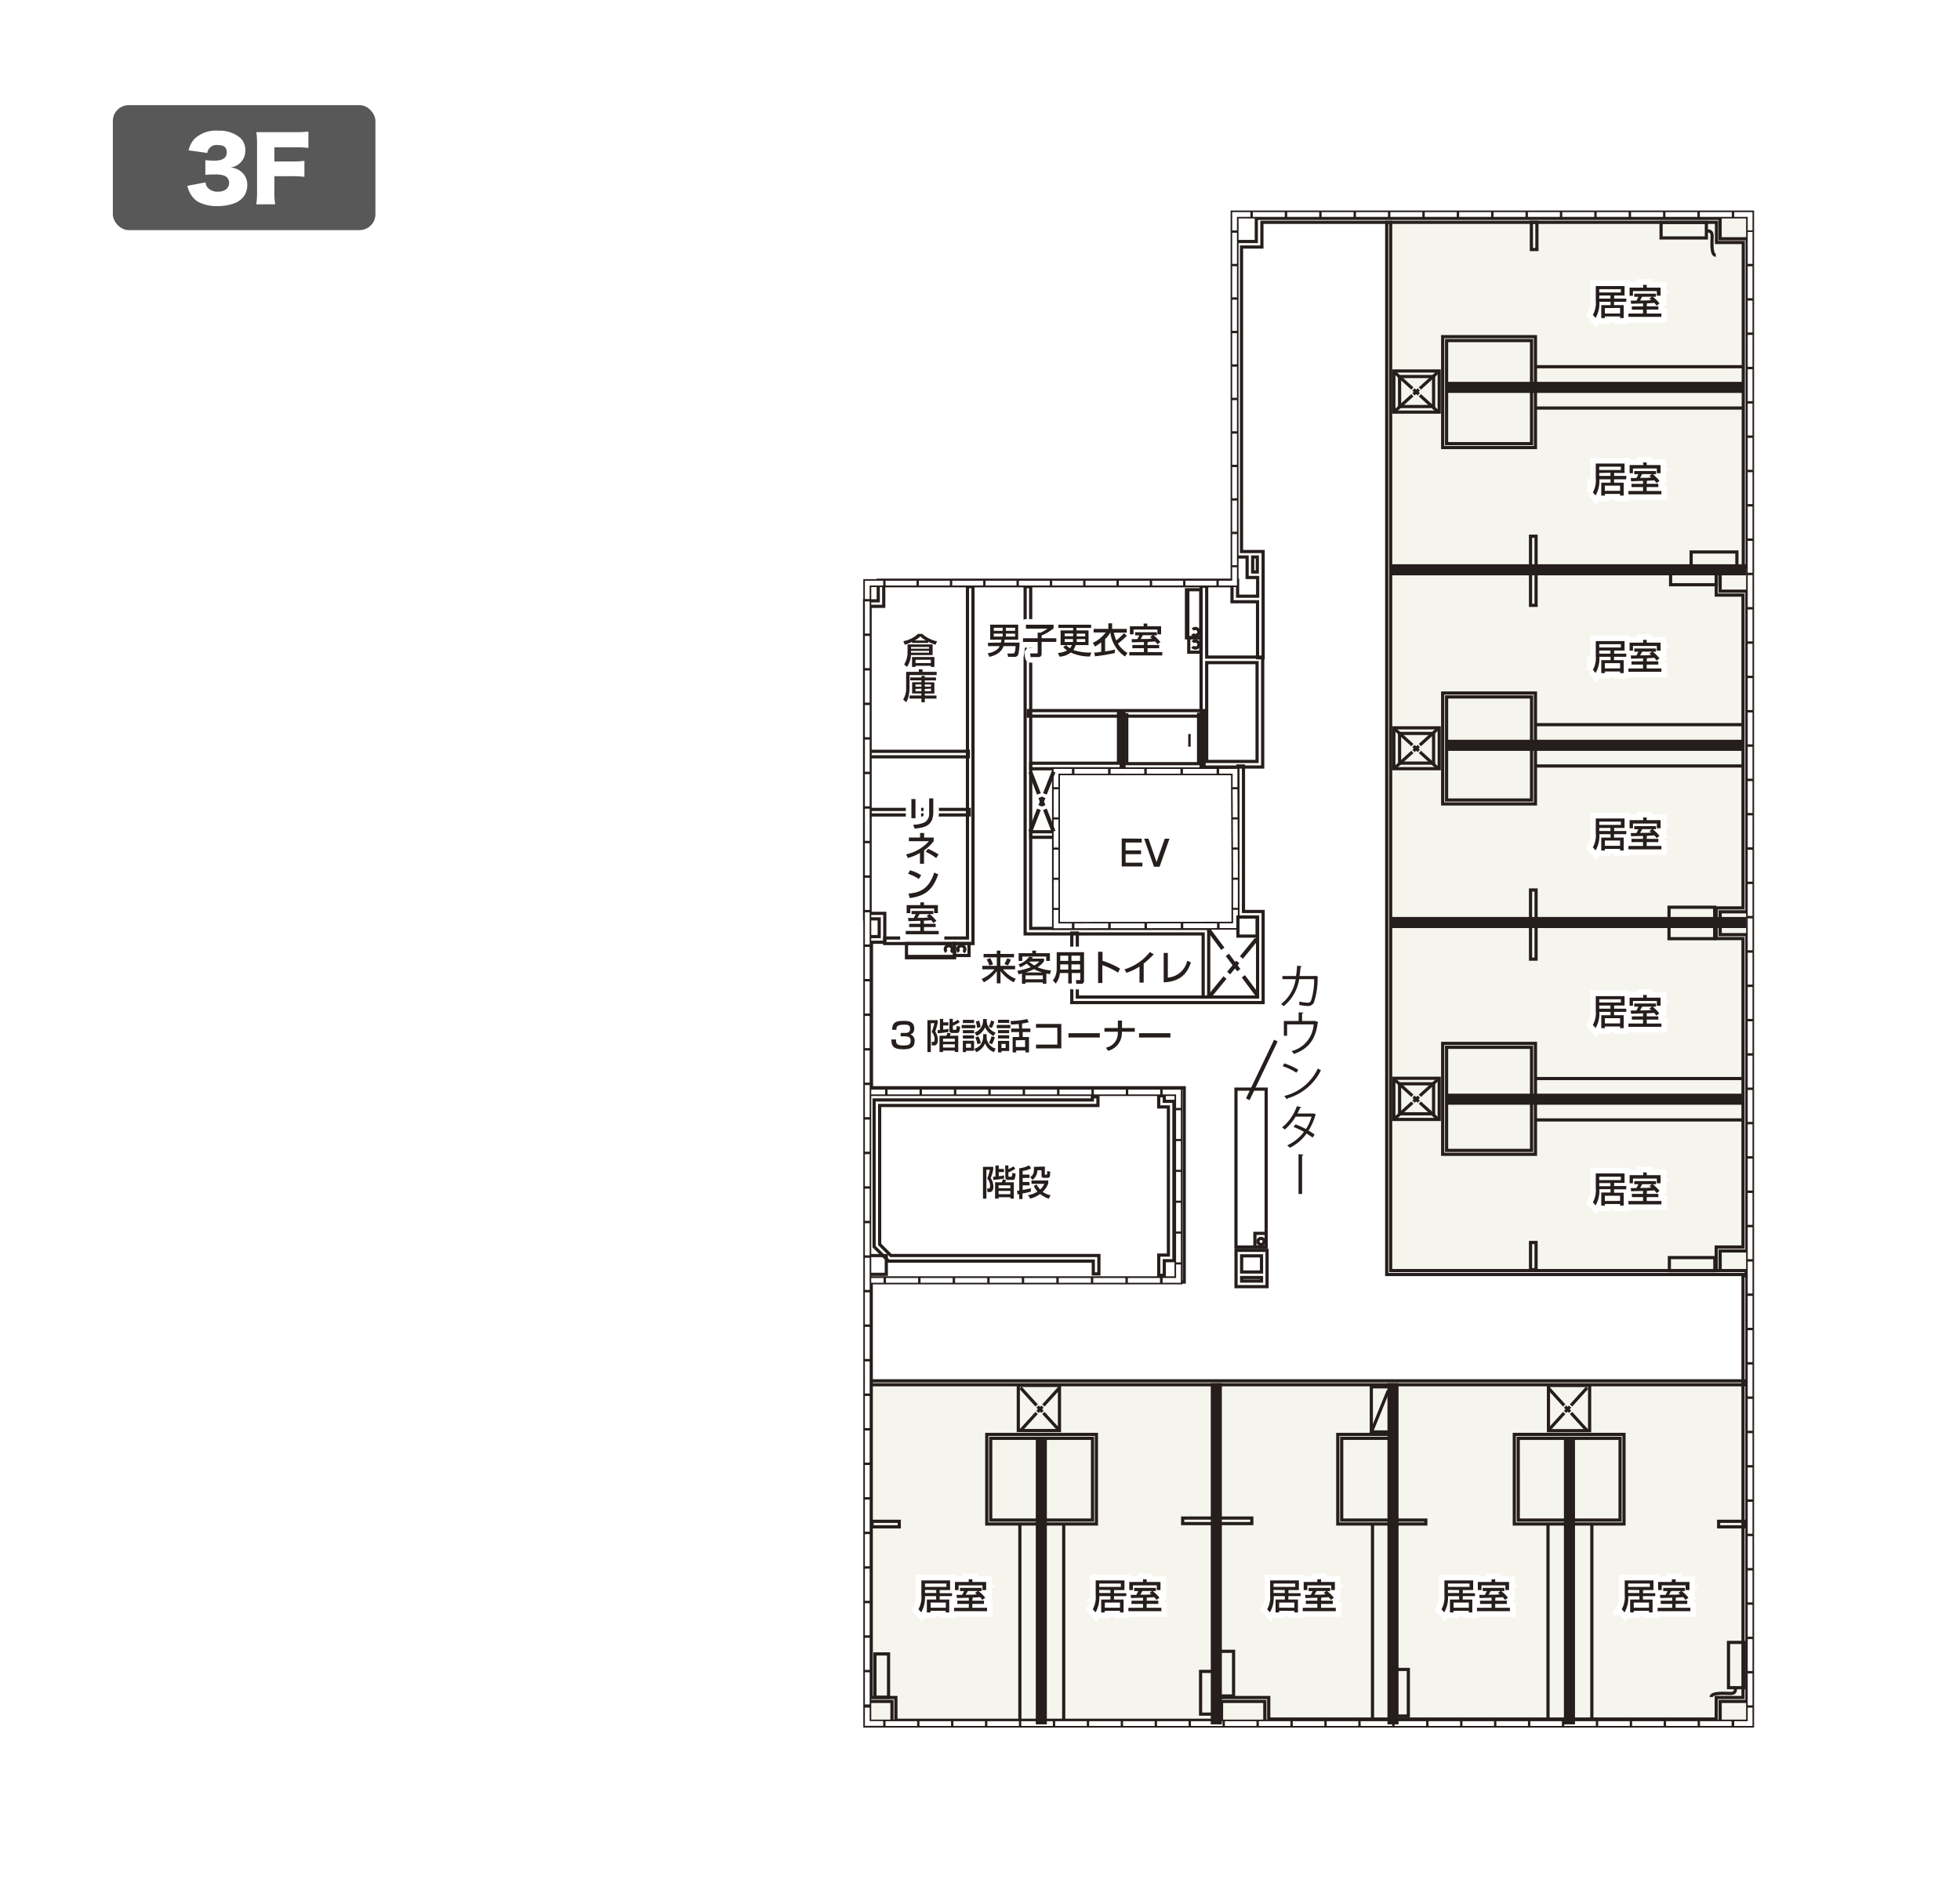 <svg xmlns="http://www.w3.org/2000/svg" viewBox="0 0 350 339.34"><defs><style>.cls-1{fill:#fff;}.cls-2{fill:#595858;}.cls-3{fill:#f6f5ed;}.cls-10,.cls-11,.cls-12,.cls-13,.cls-14,.cls-15,.cls-16,.cls-17,.cls-18,.cls-19,.cls-20,.cls-21,.cls-22,.cls-23,.cls-24,.cls-25,.cls-26,.cls-27,.cls-29,.cls-30,.cls-31,.cls-32,.cls-4,.cls-5,.cls-6,.cls-7,.cls-8,.cls-9{fill:none;}.cls-21,.cls-22,.cls-23,.cls-24,.cls-25,.cls-26,.cls-27,.cls-32,.cls-4,.cls-5,.cls-6{stroke:#251e1c;}.cls-10,.cls-11,.cls-12,.cls-13,.cls-14,.cls-15,.cls-16,.cls-17,.cls-18,.cls-19,.cls-20,.cls-21,.cls-24,.cls-25,.cls-32,.cls-4,.cls-5,.cls-6,.cls-7,.cls-8,.cls-9{stroke-miterlimit:10;}.cls-4{stroke-width:0.43px;}.cls-24,.cls-25,.cls-5{stroke-width:0.57px;}.cls-6{stroke-width:1.42px;}.cls-10,.cls-11,.cls-12,.cls-13,.cls-14,.cls-15,.cls-16,.cls-17,.cls-18,.cls-19,.cls-20,.cls-29,.cls-31,.cls-7,.cls-8,.cls-9{stroke:#fff;}.cls-10,.cls-11,.cls-12,.cls-13,.cls-14,.cls-15,.cls-16,.cls-17,.cls-18,.cls-19,.cls-20,.cls-7,.cls-8,.cls-9{stroke-width:0.85px;}.cls-8{stroke-dasharray:6.03 0.45;}.cls-9{stroke-dasharray:5.01 0.38;}.cls-10{stroke-dasharray:6.01 0.45;}.cls-11{stroke-dasharray:5.01 0.38;}.cls-12{stroke-dasharray:5.74 0.43;}.cls-13{stroke-dasharray:5.13 0.38;}.cls-14{stroke-dasharray:5.71 0.43;}.cls-15{stroke-dasharray:5.71 0.43;}.cls-16{stroke-dasharray:5.56 0.42;}.cls-17{stroke-dasharray:5.53 0.42;}.cls-18{stroke-dasharray:5.74 0.43;}.cls-19{stroke-dasharray:5.64 0.42;}.cls-20{stroke-dasharray:5.7 0.43;}.cls-21{stroke-width:1.98px;}.cls-22,.cls-23,.cls-26,.cls-27{stroke-linejoin:bevel;}.cls-22,.cls-23,.cls-26,.cls-27,.cls-32{stroke-width:0.71px;}.cls-23{stroke-dasharray:1.64 0.66;}.cls-24{stroke-dasharray:1.29 0.26;}.cls-25{stroke-dasharray:8.5 0.57 2.83 0.57;}.cls-26{stroke-dasharray:3.41 1.37;}.cls-27{stroke-dasharray:2.57 1.03;}.cls-28{fill:#251e1c;}.cls-29{stroke-linejoin:round;}.cls-29,.cls-31{stroke-width:2px;}</style></defs><g id="レイヤー_2" data-name="レイヤー 2"><g id="背景"><rect class="cls-1" width="350" height="339.34"/><rect class="cls-2" x="20.15" y="18.78" width="46.89" height="22.32" rx="2.83"/><path class="cls-1" d="M36.71,32.58a1.66,1.66,0,0,0,.43,1,2.4,2.4,0,0,0,1.77.66c1.2,0,2-.6,2-1.54A1.33,1.33,0,0,0,40,31.36a4.54,4.54,0,0,0-1.43-.2c-.61,0-1.3,0-1.9.09V28.6a13.81,13.81,0,0,0,1.63.09c1.47,0,2.19-.49,2.19-1.47s-.58-1.31-1.6-1.31a1.66,1.66,0,0,0-1.88,1.41l-3.33-.47a4.52,4.52,0,0,1,1-2A5.5,5.5,0,0,1,39,23.35a5.57,5.57,0,0,1,3.94,1.31,3,3,0,0,1,.87,2.19,3,3,0,0,1-2.65,3.06,3.47,3.47,0,0,1,2,.82,3,3,0,0,1,1,2.28,3.46,3.46,0,0,1-.62,2.05,3.75,3.75,0,0,1-1.44,1.15,8.32,8.32,0,0,1-3.21.6A7,7,0,0,1,35.29,36a4.2,4.2,0,0,1-1.58-2,4.85,4.85,0,0,1-.26-.81Z"/><path class="cls-1" d="M49,33.81a15.59,15.59,0,0,0,.13,2.68H45.77a17,17,0,0,0,.13-2.64v-8a15.85,15.85,0,0,0-.12-2.25c.63,0,1.06,0,2.25,0h4.45a19,19,0,0,0,2.59-.1v2.92a20.18,20.18,0,0,0-2.57-.11H49v2.53h2.9a19,19,0,0,0,2.46-.11v2.85a19.34,19.34,0,0,0-2.46-.11H49Z"/><rect class="cls-3" x="155.54" y="246.56" width="156.56" height="60.92"/><rect class="cls-3" x="248.3" y="38.94" width="63.79" height="188.01"/></g><g id="タイル"><line class="cls-4" x1="212.4" y1="131.11" x2="212.4" y2="133.37"/></g><g id="細い二重線"><polyline class="cls-5" points="154.52 194.28 211.47 194.28 211.47 228.99 155.58 228.99 155.58 303.19 159.98 303.19 159.98 307.26 217.43 307.26 217.43 303.19 226.56 303.19 226.56 307.04 306.47 307.04 306.47 303.19 311.25 303.19 311.25 227.86 311.95 227.86 311.95 303.89 307.17 303.89 307.17 307.74 225.86 307.74 225.86 303.89 218.13 303.89 218.13 307.96 159.28 307.96 159.28 303.89 154.88 303.89 154.88 228.29 210.77 228.29 210.77 194.98 155.22 194.98"/><rect class="cls-5" x="155.47" y="246.63" width="156.35" height="0.7"/><polygon class="cls-5" points="311.82 227.64 311.82 226.94 248.33 226.94 248.33 39.72 247.63 39.72 247.63 227.64 311.82 227.64"/><polygon class="cls-5" points="307.17 226.94 306.47 226.94 306.47 222.73 311.25 222.73 311.25 167.64 306.47 167.64 306.47 162.16 311.25 162.16 311.25 106.29 306.47 106.29 306.47 101.63 307.17 101.63 307.17 105.59 311.95 105.59 311.95 162.86 307.17 162.86 307.17 166.94 311.95 166.94 311.95 223.43 307.17 223.43 307.17 226.94"/><path class="cls-5" d="M274.19,206.17H257.62V186.36h16.57Zm-15.87-.7h15.17V187.06H258.32Z"/><path class="cls-5" d="M274.19,143.59H257.62V123.78h16.57Zm-15.87-.7h15.17V124.48H258.32Z"/><path class="cls-5" d="M274.19,79.94H257.62V60.13h16.57Zm-15.87-.7h15.17V60.83H258.32Z"/><path class="cls-5" d="M195.79,272.2H176.21v-16h19.58Zm-18.88-.7h18.18V256.9H176.91Z"/><path class="cls-5" d="M290,272.2H270.41v-16H290Zm-18.88-.7h18.18V256.9H271.11Z"/><polygon class="cls-5" points="254.61 272.2 238.89 272.2 238.89 256.2 248.49 256.2 248.49 256.9 239.59 256.9 239.59 271.5 254.61 271.5 254.61 272.2"/><rect class="cls-5" x="155.72" y="271.72" width="4.86" height="0.99"/><rect class="cls-5" x="306.9" y="271.72" width="4.86" height="0.99"/><rect class="cls-5" x="211.19" y="271.14" width="12.35" height="0.99"/><rect class="cls-5" x="273.31" y="221.92" width="0.99" height="4.86"/><rect class="cls-5" x="273.46" y="39.71" width="0.99" height="4.86"/><rect class="cls-5" x="273.31" y="158.96" width="0.99" height="12.35"/><rect class="cls-5" x="273.31" y="95.77" width="0.99" height="12.35"/><path class="cls-5" d="M257,73.61H248.9V66.26H257Zm-7.07-1H256V67.25h-6.08Z"/><path class="cls-5" d="M257,137.3H248.9V130H257Zm-7.07-1H256V131h-6.08Z"/><path class="cls-5" d="M257,199.94H248.9v-7.35H257Zm-7.07-1H256v-5.36h-6.08Z"/><path class="cls-5" d="M189.19,247.45v8.06h-7.35v-8.06Z"/><path class="cls-5" d="M283.86,247.46v8.07h-7.35v-8.07Z"/><path class="cls-5" d="M248.88,255.76h-4V247.7h4"/><rect class="cls-5" x="154.74" y="224.26" width="3.53" height="3.35"/><path class="cls-5" d="M224.52,102.07v.09h-.83V99.49h.83Z"/><polygon class="cls-5" points="173.75 168.53 157.98 168.53 157.98 167.54 172.76 167.54 172.76 104.78 173.75 104.78 173.75 168.53"/><rect class="cls-5" x="155.29" y="144.57" width="17.8" height="0.99"/><rect class="cls-5" x="155.29" y="134.19" width="17.64" height="0.99"/><polygon class="cls-5" points="215.84 178.08 214.85 178.08 214.85 166.81 183.06 166.81 183.06 104.78 184.05 104.78 184.05 165.82 215.84 165.82 215.84 178.08"/><polygon class="cls-5" points="225.56 179.07 191.39 179.07 191.39 166.65 192.38 166.65 192.38 178.08 224.57 178.08 224.57 163.79 221.06 163.79 221.06 136.81 222.05 136.81 222.05 162.8 225.56 162.8 225.56 179.07"/><path class="cls-5" d="M225.48,137h-11V104.7h1v12.66h10Zm-10-1h9V118.35h-9Z"/><rect class="cls-5" x="183.63" y="126.92" width="31.38" height="0.99"/><polygon class="cls-5" points="200.72 137.31 184.05 137.31 184.05 136.32 199.73 136.32 199.73 127.33 200.72 127.33 200.72 137.31"/><polygon class="cls-5" points="215.02 137.39 200.22 137.39 200.22 127.66 201.21 127.66 201.21 136.4 214.03 136.4 214.03 127.58 215.02 127.58 215.02 137.39"/><rect class="cls-5" x="154.63" y="168.69" width="0.99" height="25.66"/><polygon class="cls-5" points="196.23 227.53 195.23 227.53 195.23 225.25 158.67 225.25 156.09 222.67 156.09 196.46 195.07 196.46 195.07 195.9 196.06 195.9 196.06 197.45 157.08 197.45 157.08 222.26 159.08 224.25 196.23 224.25 196.23 227.53"/><polygon class="cls-5" points="207.91 227.78 206.92 227.78 206.92 224.17 208.64 224.17 208.64 197.71 206.91 197.71 206.91 195.72 207.91 195.72 207.91 196.71 209.63 196.71 209.63 225.17 207.91 225.17 207.91 227.78"/><rect class="cls-5" x="184.05" y="148.56" width="4.19" height="0.99"/><line class="cls-5" x1="182.12" y1="272.33" x2="182.12" y2="307.27"/><line class="cls-5" x1="189.95" y1="272.33" x2="189.95" y2="307.27"/><line class="cls-5" x1="245.09" y1="272.33" x2="245.09" y2="307.27"/><line class="cls-5" x1="276.43" y1="272.33" x2="276.43" y2="307.27"/><line class="cls-5" x1="284.26" y1="272.33" x2="284.26" y2="307.27"/><path class="cls-5" d="M225.56,107.48v10h-1v-10H220v-2.86H157.81v3.68h-2.44v54.83H158v5.16h-3.27v-1H157v-3.17h-2.61V107.31h2.44v-3.68H221v2.86h3.58v-3.34h-1.88V99.49h-2V43.13h3.64V39h82.82v3.65H312v58.66h-.7v-58h-4.78V39.71H225.34v4.41H221.7V98.51h3.86Z"/><rect class="cls-5" x="211.87" y="105.33" width="2.55" height="8.59"/><rect class="cls-5" x="212.28" y="113.88" width="2.14" height="2.61"/><path class="cls-5" d="M213,112.46a.62.62,0,0,1,.46-.21.63.63,0,0,1,.63.63.63.63,0,0,1-1.14.37"/><path class="cls-5" d="M213,114.7a.62.62,0,0,1,.46-.21.63.63,0,0,1,.63.63.63.63,0,0,1-1.14.37"/><line class="cls-5" x1="212.11" y1="105.4" x2="212.11" y2="113.88"/><rect class="cls-5" x="164.9" y="165.5" width="2.55" height="8.59" transform="translate(-3.63 335.97) rotate(-90)"/><rect class="cls-5" x="170.67" y="168.29" width="2.14" height="2.61" transform="translate(2.14 341.33) rotate(-90)"/><path class="cls-5" d="M169,170a.65.65,0,0,1-.2-.46.63.63,0,1,1,1,.51"/><path class="cls-5" d="M171.24,170a.65.65,0,0,1-.2-.46.63.63,0,1,1,1,.51"/><line class="cls-5" x1="161.94" y1="170.83" x2="170.43" y2="170.83"/></g><g id="破線"><polygon class="cls-6" points="220.62 154.62 220.62 165.34 188.57 165.37 188.57 137.76 220.54 137.76 220.54 141.09 220.62 154.62"/><polyline class="cls-7" points="220.62 162.5 220.62 165.34 217.78 165.34"/><line class="cls-8" x1="217.33" y1="165.34" x2="191.64" y2="165.36"/><polyline class="cls-7" points="191.41 165.36 188.57 165.37 188.57 162.53"/><line class="cls-9" x1="188.58" y1="162.16" x2="188.58" y2="140.79"/><polyline class="cls-7" points="188.57 140.6 188.57 137.76 191.41 137.76"/><line class="cls-10" x1="191.86" y1="137.77" x2="217.48" y2="137.77"/><polyline class="cls-7" points="217.7 137.76 220.54 137.76 220.54 140.6"/><polyline class="cls-11" points="220.54 140.97 220.54 141.09 220.62 154.62 220.62 162.32"/><polyline class="cls-6" points="154.94 228.69 210.44 228.69 210.44 195.05 155.22 195.05"/><line class="cls-7" x1="154.94" y1="228.69" x2="157.78" y2="228.69"/><line class="cls-12" x1="158.21" y1="228.69" x2="207.39" y2="228.69"/><polyline class="cls-7" points="207.61 228.69 210.44 228.69 210.44 225.85"/><line class="cls-13" x1="210.44" y1="225.47" x2="210.44" y2="198.08"/><polyline class="cls-7" points="210.44 197.89 210.44 195.05 207.61 195.05"/><line class="cls-14" x1="207.18" y1="195.05" x2="158.27" y2="195.05"/><line class="cls-7" x1="158.06" y1="195.05" x2="155.23" y2="195.05"/><path class="cls-6" d="M312.52,178.63V38.31H220.46v65.84H154.87v203.7H312.52Z"/><path class="cls-7" d="M312.52,41.15V38.31h-2.84"/><line class="cls-15" x1="309.25" y1="38.31" x2="223.51" y2="38.31"/><polyline class="cls-7" points="223.29 38.31 220.46 38.31 220.46 41.15"/><line class="cls-16" x1="220.46" y1="41.57" x2="220.46" y2="101.11"/><path class="cls-7" d="M220.46,101.32v2.83h-2.83"/><path class="cls-17" d="M217.22,104.15h-59.3"/><path class="cls-7" d="M157.71,104.15h-2.84V107"/><path class="cls-18" d="M154.87,107.42V304.81"/><path class="cls-7" d="M154.87,305v2.83h2.84"/><line class="cls-19" x1="158.13" y1="307.85" x2="309.47" y2="307.85"/><path class="cls-7" d="M309.68,307.85h2.84V305"/><path class="cls-20" d="M312.52,304.59V41.36"/></g><g id="外側の二重線"><line class="cls-21" x1="217.2" y1="247.04" x2="217.2" y2="307.99"/><line class="cls-21" x1="248.75" y1="247.04" x2="248.75" y2="307.99"/><line class="cls-21" x1="185.95" y1="256.67" x2="185.95" y2="307.99"/><line class="cls-21" x1="280.26" y1="256.67" x2="280.26" y2="307.99"/><line class="cls-21" x1="258.32" y1="196.33" x2="311.23" y2="196.33"/><line class="cls-5" x1="274.27" y1="192.64" x2="311.32" y2="192.64"/><line class="cls-5" x1="274.27" y1="200.03" x2="311.32" y2="200.03"/><line class="cls-21" x1="258.32" y1="133.12" x2="311.23" y2="133.12"/><line class="cls-5" x1="274.27" y1="129.43" x2="311.32" y2="129.43"/><line class="cls-5" x1="274.27" y1="136.81" x2="311.32" y2="136.81"/><line class="cls-21" x1="258.32" y1="69.19" x2="311.23" y2="69.19"/><line class="cls-5" x1="274.27" y1="65.5" x2="311.32" y2="65.5"/><line class="cls-5" x1="274.27" y1="72.88" x2="311.32" y2="72.88"/><line class="cls-21" x1="248.25" y1="101.77" x2="311.83" y2="101.77"/><line class="cls-21" x1="248.25" y1="164.77" x2="311.83" y2="164.77"/><rect class="cls-5" x="301.99" y="98.59" width="8.17" height="2.93"/><rect class="cls-5" x="298.32" y="101.51" width="8.17" height="2.93"/><rect class="cls-5" x="298.04" y="162.04" width="8.15" height="5.62"/><rect class="cls-5" x="298.1" y="224.62" width="8.12" height="2.34"/></g><g id="階段"><line class="cls-22" x1="183.98" y1="137.84" x2="185.52" y2="141.8"/><line class="cls-23" x1="185.76" y1="142.41" x2="186.47" y2="144.25"/><line class="cls-22" x1="186.59" y1="144.55" x2="188.14" y2="148.51"/><line class="cls-22" x1="188.14" y1="137.84" x2="186.59" y2="141.8"/><line class="cls-23" x1="186.36" y1="142.41" x2="185.64" y2="144.25"/><line class="cls-22" x1="185.52" y1="144.55" x2="183.98" y2="148.51"/><line class="cls-5" x1="249.06" y1="66.53" x2="252.21" y2="69.39"/><line class="cls-24" x1="252.4" y1="69.56" x2="253.45" y2="70.51"/><line class="cls-5" x1="253.55" y1="70.6" x2="256.69" y2="73.46"/><line class="cls-5" x1="256.69" y1="66.53" x2="253.55" y2="69.39"/><line class="cls-24" x1="253.36" y1="69.56" x2="252.31" y2="70.51"/><line class="cls-5" x1="252.21" y1="70.6" x2="249.06" y2="73.46"/><line class="cls-5" x1="249.06" y1="130.22" x2="252.21" y2="133.08"/><line class="cls-24" x1="252.4" y1="133.25" x2="253.45" y2="134.21"/><line class="cls-5" x1="253.55" y1="134.3" x2="256.69" y2="137.16"/><line class="cls-5" x1="256.69" y1="130.22" x2="253.55" y2="133.08"/><line class="cls-24" x1="253.36" y1="133.25" x2="252.31" y2="134.21"/><line class="cls-5" x1="252.21" y1="134.3" x2="249.06" y2="137.16"/><line class="cls-5" x1="249.06" y1="192.86" x2="252.21" y2="195.72"/><line class="cls-24" x1="252.4" y1="195.89" x2="253.45" y2="196.85"/><line class="cls-5" x1="253.55" y1="196.94" x2="256.69" y2="199.8"/><line class="cls-5" x1="256.69" y1="192.86" x2="253.55" y2="195.72"/><line class="cls-24" x1="253.36" y1="195.89" x2="252.31" y2="196.85"/><line class="cls-5" x1="252.21" y1="196.94" x2="249.06" y2="199.8"/><line class="cls-5" x1="182.25" y1="255.51" x2="185.11" y2="252.37"/><line class="cls-24" x1="185.28" y1="252.18" x2="186.24" y2="251.13"/><line class="cls-5" x1="186.32" y1="251.03" x2="189.19" y2="247.88"/><line class="cls-5" x1="182.25" y1="247.88" x2="185.11" y2="251.03"/><line class="cls-24" x1="185.28" y1="251.22" x2="186.24" y2="252.27"/><line class="cls-5" x1="186.32" y1="252.37" x2="189.19" y2="255.51"/><line class="cls-5" x1="276.46" y1="255.51" x2="279.32" y2="252.37"/><line class="cls-24" x1="279.49" y1="252.18" x2="280.45" y2="251.13"/><line class="cls-5" x1="280.54" y1="251.03" x2="283.4" y2="247.88"/><line class="cls-5" x1="276.46" y1="247.88" x2="279.32" y2="251.03"/><line class="cls-24" x1="279.49" y1="251.22" x2="280.45" y2="252.27"/><line class="cls-5" x1="280.54" y1="252.37" x2="283.4" y2="255.51"/><line class="cls-25" x1="244.9" y1="255.76" x2="247.91" y2="248.36"/><rect class="cls-5" x="156.24" y="295.41" width="2.43" height="7.74"/><rect class="cls-5" x="214.39" y="298.53" width="2.66" height="7.63"/><rect class="cls-5" x="217.62" y="294.94" width="2.66" height="7.98"/><rect class="cls-5" x="248.83" y="298.18" width="2.66" height="8.32"/><line class="cls-22" x1="215.81" y1="166.05" x2="218.36" y2="169.46"/><line class="cls-26" x1="219.17" y1="170.55" x2="221.62" y2="173.83"/><line class="cls-22" x1="222.03" y1="174.38" x2="224.57" y2="177.79"/><line class="cls-22" x1="216.05" y1="177.89" x2="218.75" y2="174.6"/><line class="cls-27" x1="219.4" y1="173.8" x2="221.36" y2="171.42"/><line class="cls-22" x1="221.68" y1="171.02" x2="224.38" y2="167.73"/><rect class="cls-5" x="221.06" y="163.79" width="3.42" height="3.41"/><rect class="cls-5" x="308.66" y="293.35" width="2.77" height="8.09"/><path class="cls-5" d="M309.89,301.66s.16.81-.82.81-3.5-.24-3.5.65"/><rect class="cls-5" x="299.28" y="37.07" width="2.77" height="8.09" transform="translate(259.55 341.78) rotate(-90)"/><path class="cls-5" d="M304.92,41.27s.82-.16.82.82-.25,3.5.65,3.5"/></g><g id="文字"><path class="cls-28" d="M178.73,114.77a2.39,2.39,0,0,0,.09-.51h-2v-2.69h5v2.69h-2.42a4.1,4.1,0,0,1-.07.51h2.73a9.09,9.09,0,0,1-.2,2,.65.65,0,0,1-.77.55h-1.07l-.14-.6h1c.22,0,.4,0,.48-1.31H179.2c-.21.57-.65,1.47-2.53,1.91l-.29-.65a3.35,3.35,0,0,0,1.73-.71,1.83,1.83,0,0,0,.41-.55h-2.09v-.6Zm-1.27-2.64v.54h1.59v-.54Zm0,1.05v.52h1.59v-.52Zm2.17-1.05v.54h1.64v-.54Zm0,1.05v.52h1.64v-.52Z"/><path class="cls-28" d="M183.2,111.58h4.94v.64a8,8,0,0,1-2.13,1.27V114h2.62v.65H186v2c0,.45-.08.71-.68.71h-1.28l-.09-.65h1.1c.2,0,.25,0,.25-.25v-1.8h-2.62V114h2.62v-1h.54a7.55,7.55,0,0,0,1.21-.72H183.2Z"/><path class="cls-28" d="M191.63,112.6v-.44H189v-.58h5.84v.58h-2.61v.44h2.15v2.62h-2.3a2.77,2.77,0,0,1-.43.88,9.28,9.28,0,0,0,3.24.45l-.27.71a8.17,8.17,0,0,1-3.41-.71,3.62,3.62,0,0,1-2,.74l-.3-.66a4.29,4.29,0,0,0,1.65-.45,3.07,3.07,0,0,1-.7-.64l.53-.31a3.4,3.4,0,0,0,.67.55,1.39,1.39,0,0,0,.33-.56h-2V112.6Zm-1.51.55v.48h1.51v-.48Zm0,1v.51h1.48a2.43,2.43,0,0,0,0-.51Zm3.67.51v-.51h-1.52a3.33,3.33,0,0,1,0,.51Zm0-1v-.48h-1.52v.48Z"/><path class="cls-28" d="M200.89,117.26a6,6,0,0,1-2.61-4.3h0a5.13,5.13,0,0,1-.94,1.2v2.18a12.64,12.64,0,0,0,1.74-.32l0,.61a29,29,0,0,1-3.56.59l-.1-.68c.24,0,.56,0,1.23-.12v-1.7a8.92,8.92,0,0,1-1.12.76l-.37-.66a6.11,6.11,0,0,0,2.29-1.86h-2.16v-.63h2.63v-1h.67v1h2.62V113H198.9a6.93,6.93,0,0,0,.44,1.39,13.07,13.07,0,0,0,1.37-1.29l.52.45a14.87,14.87,0,0,1-1.6,1.4,4.93,4.93,0,0,0,1.71,1.68Z"/><path class="cls-28" d="M204.87,115.2H207v.58h-2.08v.69h2.63v.6h-5.89v-.6h2.61v-.69h-2.06v-.58h2.06v-.53l-2.14.06-.05-.57,1,0a5.74,5.74,0,0,0,.36-.68h-.74v-.56h3.88v.56h-.58a6.83,6.83,0,0,1,1.21,1.19l-.52.41a3.62,3.62,0,0,0-.4-.5l-1.33.08Zm-.65-3.83h.65v.49h2.47v1.44h-.66v-.85h-4.26v.85h-.65v-1.44h2.45Zm1.61,2.09h-1.76c-.13.25-.27.49-.37.67,1,0,1.4,0,2-.07a3.22,3.22,0,0,0-.34-.26Z"/><path class="cls-29" d="M178.73,114.77a2.39,2.39,0,0,0,.09-.51h-2v-2.69h5v2.69h-2.42a4.1,4.1,0,0,1-.07.51h2.73a9.09,9.09,0,0,1-.2,2,.65.65,0,0,1-.77.55h-1.07l-.14-.6h1c.22,0,.4,0,.48-1.31H179.2c-.21.57-.65,1.47-2.53,1.91l-.29-.65a3.35,3.35,0,0,0,1.73-.71,1.83,1.83,0,0,0,.41-.55h-2.09v-.6Zm-1.27-2.64v.54h1.59v-.54Zm0,1.05v.52h1.59v-.52Zm2.17-1.05v.54h1.64v-.54Zm0,1.05v.52h1.64v-.52Z"/><path class="cls-29" d="M183.2,111.58h4.94v.64a8,8,0,0,1-2.13,1.27V114h2.62v.65H186v2c0,.45-.08.71-.68.71h-1.28l-.09-.65h1.1c.2,0,.25,0,.25-.25v-1.8h-2.62V114h2.62v-1h.54a7.55,7.55,0,0,0,1.21-.72H183.2Z"/><path class="cls-29" d="M191.63,112.6v-.44H189v-.58h5.84v.58h-2.61v.44h2.15v2.62h-2.3a2.77,2.77,0,0,1-.43.88,9.28,9.28,0,0,0,3.24.45l-.27.71a8.17,8.17,0,0,1-3.41-.71,3.62,3.62,0,0,1-2,.74l-.3-.66a4.29,4.29,0,0,0,1.65-.45,3.07,3.07,0,0,1-.7-.64l.53-.31a3.4,3.4,0,0,0,.67.55,1.39,1.39,0,0,0,.33-.56h-2V112.6Zm-1.51.55v.48h1.51v-.48Zm0,1v.51h1.48a2.43,2.43,0,0,0,0-.51Zm3.67.51v-.51h-1.52a3.33,3.33,0,0,1,0,.51Zm0-1v-.48h-1.52v.48Z"/><path class="cls-29" d="M200.89,117.26a6,6,0,0,1-2.61-4.3h0a5.13,5.13,0,0,1-.94,1.2v2.18a12.64,12.64,0,0,0,1.74-.32l0,.61a29,29,0,0,1-3.56.59l-.1-.68c.24,0,.56,0,1.23-.12v-1.7a8.92,8.92,0,0,1-1.12.76l-.37-.66a6.11,6.11,0,0,0,2.29-1.86h-2.16v-.63h2.63v-1h.67v1h2.62V113H198.9a6.93,6.93,0,0,0,.44,1.39,13.07,13.07,0,0,0,1.37-1.29l.52.45a14.87,14.87,0,0,1-1.6,1.4,4.93,4.93,0,0,0,1.71,1.68Z"/><path class="cls-29" d="M204.87,115.2H207v.58h-2.08v.69h2.63v.6h-5.89v-.6h2.61v-.69h-2.06v-.58h2.06v-.53l-2.14.06-.05-.57,1,0a5.74,5.74,0,0,0,.36-.68h-.74v-.56h3.88v.56h-.58a6.83,6.83,0,0,1,1.21,1.19l-.52.41a3.62,3.62,0,0,0-.4-.5l-1.33.08Zm-.65-3.83h.65v.49h2.47v1.44h-.66v-.85h-4.26v.85h-.65v-1.44h2.45Zm1.61,2.09h-1.76c-.13.25-.27.49-.37.67,1,0,1.4,0,2-.07a3.22,3.22,0,0,0-.34-.26Z"/><path class="cls-28" d="M178.73,114.77a2.39,2.39,0,0,0,.09-.51h-2v-2.69h5v2.69h-2.42a4.1,4.1,0,0,1-.07.51h2.73a9.09,9.09,0,0,1-.2,2,.65.65,0,0,1-.77.55h-1.07l-.14-.6h1c.22,0,.4,0,.48-1.31H179.2c-.21.57-.65,1.47-2.53,1.91l-.29-.65a3.35,3.35,0,0,0,1.73-.71,1.83,1.83,0,0,0,.41-.55h-2.09v-.6Zm-1.27-2.64v.54h1.59v-.54Zm0,1.05v.52h1.59v-.52Zm2.17-1.05v.54h1.64v-.54Zm0,1.05v.52h1.64v-.52Z"/><path class="cls-28" d="M183.2,111.58h4.94v.64a8,8,0,0,1-2.13,1.27V114h2.62v.65H186v2c0,.45-.08.71-.68.71h-1.28l-.09-.65h1.1c.2,0,.25,0,.25-.25v-1.8h-2.62V114h2.62v-1h.54a7.55,7.55,0,0,0,1.21-.72H183.2Z"/><path class="cls-28" d="M191.63,112.6v-.44H189v-.58h5.84v.58h-2.61v.44h2.15v2.62h-2.3a2.77,2.77,0,0,1-.43.88,9.28,9.28,0,0,0,3.24.45l-.27.71a8.17,8.17,0,0,1-3.41-.71,3.62,3.62,0,0,1-2,.74l-.3-.66a4.29,4.29,0,0,0,1.65-.45,3.07,3.07,0,0,1-.7-.64l.53-.31a3.4,3.4,0,0,0,.67.55,1.39,1.39,0,0,0,.33-.56h-2V112.6Zm-1.51.55v.48h1.51v-.48Zm0,1v.51h1.48a2.43,2.43,0,0,0,0-.51Zm3.67.51v-.51h-1.52a3.33,3.33,0,0,1,0,.51Zm0-1v-.48h-1.52v.48Z"/><path class="cls-28" d="M200.89,117.26a6,6,0,0,1-2.61-4.3h0a5.13,5.13,0,0,1-.94,1.2v2.18a12.64,12.64,0,0,0,1.74-.32l0,.61a29,29,0,0,1-3.56.59l-.1-.68c.24,0,.56,0,1.23-.12v-1.7a8.92,8.92,0,0,1-1.12.76l-.37-.66a6.11,6.11,0,0,0,2.29-1.86h-2.16v-.63h2.63v-1h.67v1h2.62V113H198.9a6.93,6.93,0,0,0,.44,1.39,13.07,13.07,0,0,0,1.37-1.29l.52.45a14.87,14.87,0,0,1-1.6,1.4,4.93,4.93,0,0,0,1.71,1.68Z"/><path class="cls-28" d="M204.87,115.2H207v.58h-2.08v.69h2.63v.6h-5.89v-.6h2.61v-.69h-2.06v-.58h2.06v-.53l-2.14.06-.05-.57,1,0a5.74,5.74,0,0,0,.36-.68h-.74v-.56h3.88v.56h-.58a6.83,6.83,0,0,1,1.21,1.19l-.52.41a3.62,3.62,0,0,0-.4-.5l-1.33.08Zm-.65-3.83h.65v.49h2.47v1.44h-.66v-.85h-4.26v.85h-.65v-1.44h2.45Zm1.61,2.09h-1.76c-.13.25-.27.49-.37.67,1,0,1.4,0,2-.07a3.22,3.22,0,0,0-.34-.26Z"/><path class="cls-28" d="M160,185.66c0,.63,0,1.07,1.32,1.07.89,0,1.29-.14,1.29-.81,0-.34,0-.82-1-.82h-.78v-.61h.78c.31,0,.9,0,.9-.71s-.33-.76-1.08-.76c-1.35,0-1.35.43-1.36.91h-.75c0-1.4.78-1.59,2.07-1.59.59,0,1.87,0,1.87,1.35,0,.88-.55,1-.71,1.08a1.09,1.09,0,0,1,.77,1.18c0,1.38-1.18,1.46-2,1.46-1.78,0-2.14-.54-2.14-1.75Z"/><path class="cls-28" d="M165.61,182.21h1.83v.54a14.15,14.15,0,0,1-.43,1.49,2.66,2.66,0,0,1,.46,1.48,1.18,1.18,0,0,1-.28.89.6.6,0,0,1-.45.11h-.33l-.07-.62h.24c.24,0,.31-.13.31-.5a1.88,1.88,0,0,0-.51-1.28,11.48,11.48,0,0,0,.47-1.57h-.63v5.16h-.61Zm1.83,1.77.4,0v-2h.59v.62h.93v.56h-.93v.73c.42,0,.69-.1.94-.15l0,.57a13.8,13.8,0,0,1-1.93.24Zm3.68,1v2.92h-.62v-.25h-2.1v.25h-.63V185H169c.06-.13.16-.42.2-.54l.58.12a3.12,3.12,0,0,1-.18.42Zm-2.72.54v.53h2.1v-.53Zm0,1v.58h2.1v-.58Zm1.17-4.55h.58v.66a5.19,5.19,0,0,0,.91-.5l.32.43a5.93,5.93,0,0,1-1.23.64v.55c0,.18.07.18.13.18h.31c.14,0,.22,0,.27-.69l.59.14a6.34,6.34,0,0,1-.13.8.38.38,0,0,1-.41.32H170a.44.44,0,0,1-.47-.45Z"/><path class="cls-28" d="M171.73,183.07h2.42v.58h-2.42Zm2.21-.34h-2v-.57h2Zm-2,1.26h2v.56h-2Zm0,.94h2v.57h-2Zm0,.95h2v1.79h-1.45v.25h-.56Zm.56.54v.71h.89v-.71Zm3.07-1.71h.61v.36a2.17,2.17,0,0,0,1.61,2.21l-.3.64a2.62,2.62,0,0,1-1.58-1.58,2.89,2.89,0,0,1-1.57,1.58l-.36-.59a2.39,2.39,0,0,0,1.08-.68,2.63,2.63,0,0,0,.51-1.54Zm0-2.7h.63v.28a2.27,2.27,0,0,0,1.58,2.14l-.34.6a3.18,3.18,0,0,1-1.54-1.55,2.9,2.9,0,0,1-1.5,1.54l-.35-.6a2.5,2.5,0,0,0,1-.7,2.25,2.25,0,0,0,.49-1.39Zm-.83,3.1a5.31,5.31,0,0,1,.41,1.22l-.62.17a4.84,4.84,0,0,0-.37-1.21Zm.09-2.82a4.93,4.93,0,0,1,.28,1.14l-.63.18a4.55,4.55,0,0,0-.23-1.15Zm2.73.17a5.34,5.34,0,0,1-.45,1.14l-.56-.22a4.29,4.29,0,0,0,.42-1.11Zm.09,2.79a5.15,5.15,0,0,1-.52,1.27l-.53-.26a4.82,4.82,0,0,0,.46-1.18Z"/><path class="cls-28" d="M178,183.06h2.42v.58H178Zm.21-.92h2v.57h-2Zm0,1.84h2v.56h-2Zm0,.93h2v.57h-2Zm0,1h2v1.8h-1.37v.26h-.62Zm.62.54v.73h.75v-.73Zm3.08-3.56a7.78,7.78,0,0,1-1.36.09l-.11-.61a15.24,15.24,0,0,0,3-.36l.26.57a7.12,7.12,0,0,1-1.19.23v.9H184v.62h-1.38v.89h1.13v2.75h-.63v-.34h-1.66v.34h-.63v-2.75h1.15v-.89h-1.41v-.62h1.41Zm-.52,2.92V187h1.66v-1.23Z"/><path class="cls-28" d="M189.52,182.89v4.36H185v-.68h3.81v-3H185v-.68Z"/><path class="cls-28" d="M196.4,184.54v.77h-5.6v-.77Z"/><path class="cls-28" d="M199.62,183.61v-1.32h.74v1.32h2.28v.67h-2.31v.12a3.27,3.27,0,0,1-2.46,3.29l-.38-.57a2.6,2.6,0,0,0,2.12-2.56v-.28h-2.39v-.67Z"/><path class="cls-28" d="M209,184.54v.77h-5.6v-.77Z"/><path class="cls-29" d="M160,185.66c0,.63,0,1.07,1.32,1.07.89,0,1.29-.14,1.29-.81,0-.34,0-.82-1-.82h-.78v-.61h.78c.31,0,.9,0,.9-.71s-.33-.76-1.08-.76c-1.35,0-1.35.43-1.36.91h-.75c0-1.4.78-1.59,2.07-1.59.59,0,1.87,0,1.87,1.35,0,.88-.55,1-.71,1.08a1.09,1.09,0,0,1,.77,1.18c0,1.38-1.18,1.46-2,1.46-1.78,0-2.14-.54-2.14-1.75Z"/><path class="cls-29" d="M165.61,182.21h1.83v.54a14.15,14.15,0,0,1-.43,1.49,2.66,2.66,0,0,1,.46,1.48,1.18,1.18,0,0,1-.28.89.6.6,0,0,1-.45.11h-.33l-.07-.62h.24c.24,0,.31-.13.31-.5a1.88,1.88,0,0,0-.51-1.28,11.48,11.48,0,0,0,.47-1.57h-.63v5.16h-.61Zm1.83,1.77.4,0v-2h.59v.62h.93v.56h-.93v.73c.42,0,.69-.1.94-.15l0,.57a13.8,13.8,0,0,1-1.93.24Zm3.68,1v2.92h-.62v-.25h-2.1v.25h-.63V185H169c.06-.13.16-.42.2-.54l.58.12a3.12,3.12,0,0,1-.18.42Zm-2.72.54v.53h2.1v-.53Zm0,1v.58h2.1v-.58Zm1.17-4.55h.58v.66a5.19,5.19,0,0,0,.91-.5l.32.43a5.93,5.93,0,0,1-1.23.64v.55c0,.18.07.18.13.18h.31c.14,0,.22,0,.27-.69l.59.14a6.34,6.34,0,0,1-.13.8.38.38,0,0,1-.41.32H170a.44.44,0,0,1-.47-.45Z"/><path class="cls-29" d="M171.73,183.07h2.42v.58h-2.42Zm2.21-.34h-2v-.57h2Zm-2,1.26h2v.56h-2Zm0,.94h2v.57h-2Zm0,.95h2v1.79h-1.45v.25h-.56Zm.56.54v.71h.89v-.71Zm3.07-1.71h.61v.36a2.17,2.17,0,0,0,1.61,2.21l-.3.64a2.62,2.62,0,0,1-1.58-1.58,2.89,2.89,0,0,1-1.57,1.58l-.36-.59a2.39,2.39,0,0,0,1.08-.68,2.63,2.63,0,0,0,.51-1.54Zm0-2.7h.63v.28a2.27,2.27,0,0,0,1.58,2.14l-.34.6a3.18,3.18,0,0,1-1.54-1.55,2.9,2.9,0,0,1-1.5,1.54l-.35-.6a2.5,2.5,0,0,0,1-.7,2.25,2.25,0,0,0,.49-1.39Zm-.83,3.1a5.31,5.31,0,0,1,.41,1.22l-.62.17a4.84,4.84,0,0,0-.37-1.21Zm.09-2.82a4.93,4.93,0,0,1,.28,1.14l-.63.18a4.55,4.55,0,0,0-.23-1.15Zm2.73.17a5.34,5.34,0,0,1-.45,1.14l-.56-.22a4.29,4.29,0,0,0,.42-1.11Zm.09,2.79a5.15,5.15,0,0,1-.52,1.27l-.53-.26a4.82,4.82,0,0,0,.46-1.18Z"/><path class="cls-29" d="M178,183.06h2.42v.58H178Zm.21-.92h2v.57h-2Zm0,1.84h2v.56h-2Zm0,.93h2v.57h-2Zm0,1h2v1.8h-1.37v.26h-.62Zm.62.54v.73h.75v-.73Zm3.08-3.56a7.78,7.78,0,0,1-1.36.09l-.11-.61a15.24,15.24,0,0,0,3-.36l.26.57a7.12,7.12,0,0,1-1.19.23v.9H184v.62h-1.38v.89h1.13v2.75h-.63v-.34h-1.66v.34h-.63v-2.75h1.15v-.89h-1.41v-.62h1.41Zm-.52,2.92V187h1.66v-1.23Z"/><path class="cls-29" d="M189.52,182.89v4.36H185v-.68h3.81v-3H185v-.68Z"/><path class="cls-29" d="M196.4,184.54v.77h-5.6v-.77Z"/><path class="cls-29" d="M199.62,183.61v-1.32h.74v1.32h2.28v.67h-2.31v.12a3.27,3.27,0,0,1-2.46,3.29l-.38-.57a2.6,2.6,0,0,0,2.12-2.56v-.28h-2.39v-.67Z"/><path class="cls-29" d="M209,184.54v.77h-5.6v-.77Z"/><path class="cls-28" d="M160,185.66c0,.63,0,1.07,1.32,1.07.89,0,1.29-.14,1.29-.81,0-.34,0-.82-1-.82h-.78v-.61h.78c.31,0,.9,0,.9-.71s-.33-.76-1.08-.76c-1.35,0-1.35.43-1.36.91h-.75c0-1.4.78-1.59,2.07-1.59.59,0,1.87,0,1.87,1.35,0,.88-.55,1-.71,1.08a1.09,1.09,0,0,1,.77,1.18c0,1.38-1.18,1.46-2,1.46-1.78,0-2.14-.54-2.14-1.75Z"/><path class="cls-28" d="M165.61,182.21h1.83v.54a14.15,14.15,0,0,1-.43,1.49,2.66,2.66,0,0,1,.46,1.48,1.18,1.18,0,0,1-.28.89.6.6,0,0,1-.45.11h-.33l-.07-.62h.24c.24,0,.31-.13.31-.5a1.88,1.88,0,0,0-.51-1.28,11.48,11.48,0,0,0,.47-1.57h-.63v5.16h-.61Zm1.83,1.77.4,0v-2h.59v.62h.93v.56h-.93v.73c.42,0,.69-.1.94-.15l0,.57a13.8,13.8,0,0,1-1.93.24Zm3.68,1v2.92h-.62v-.25h-2.1v.25h-.63V185H169c.06-.13.16-.42.2-.54l.58.12a3.12,3.12,0,0,1-.18.42Zm-2.72.54v.53h2.1v-.53Zm0,1v.58h2.1v-.58Zm1.17-4.55h.58v.66a5.19,5.19,0,0,0,.91-.5l.32.43a5.93,5.93,0,0,1-1.23.64v.55c0,.18.07.18.13.18h.31c.14,0,.22,0,.27-.69l.59.14a6.34,6.34,0,0,1-.13.8.38.38,0,0,1-.41.32H170a.44.44,0,0,1-.47-.45Z"/><path class="cls-28" d="M171.73,183.07h2.42v.58h-2.42Zm2.21-.34h-2v-.57h2Zm-2,1.26h2v.56h-2Zm0,.94h2v.57h-2Zm0,.95h2v1.79h-1.45v.25h-.56Zm.56.54v.71h.89v-.71Zm3.07-1.71h.61v.36a2.17,2.17,0,0,0,1.61,2.21l-.3.64a2.62,2.62,0,0,1-1.58-1.58,2.89,2.89,0,0,1-1.57,1.58l-.36-.59a2.39,2.39,0,0,0,1.08-.68,2.63,2.63,0,0,0,.51-1.54Zm0-2.7h.63v.28a2.27,2.27,0,0,0,1.58,2.14l-.34.6a3.18,3.18,0,0,1-1.54-1.55,2.9,2.9,0,0,1-1.5,1.54l-.35-.6a2.5,2.5,0,0,0,1-.7,2.25,2.25,0,0,0,.49-1.39Zm-.83,3.1a5.31,5.31,0,0,1,.41,1.22l-.62.17a4.84,4.84,0,0,0-.37-1.21Zm.09-2.82a4.93,4.93,0,0,1,.28,1.14l-.63.18a4.55,4.55,0,0,0-.23-1.15Zm2.73.17a5.34,5.34,0,0,1-.45,1.14l-.56-.22a4.29,4.29,0,0,0,.42-1.11Zm.09,2.79a5.15,5.15,0,0,1-.52,1.27l-.53-.26a4.82,4.82,0,0,0,.46-1.18Z"/><path class="cls-28" d="M178,183.06h2.42v.58H178Zm.21-.92h2v.57h-2Zm0,1.84h2v.56h-2Zm0,.93h2v.57h-2Zm0,1h2v1.8h-1.37v.26h-.62Zm.62.54v.73h.75v-.73Zm3.08-3.56a7.78,7.78,0,0,1-1.36.09l-.11-.61a15.24,15.24,0,0,0,3-.36l.26.57a7.12,7.12,0,0,1-1.19.23v.9H184v.62h-1.38v.89h1.13v2.75h-.63v-.34h-1.66v.34h-.63v-2.75h1.15v-.89h-1.41v-.62h1.41Zm-.52,2.92V187h1.66v-1.23Z"/><path class="cls-28" d="M189.52,182.89v4.36H185v-.68h3.81v-3H185v-.68Z"/><path class="cls-28" d="M196.4,184.54v.77h-5.6v-.77Z"/><path class="cls-28" d="M199.62,183.61v-1.32h.74v1.32h2.28v.67h-2.31v.12a3.27,3.27,0,0,1-2.46,3.29l-.38-.57a2.6,2.6,0,0,0,2.12-2.56v-.28h-2.39v-.67Z"/><path class="cls-28" d="M209,184.54v.77h-5.6v-.77Z"/><rect class="cls-30" x="221.71" y="224.31" width="3.55" height="2.88"/><rect class="cls-30" x="221.71" y="228.18" width="3.55" height="0.63"/><path class="cls-5" d="M220.72,223.32v6.49h5.54v-6.49Zm1,5.49v-.63h3.55v.63Zm0-4.5v2.88h3.55v-2.88Z"/><rect class="cls-5" x="220.71" y="194.53" width="5.39" height="28.2"/><circle class="cls-5" cx="225.19" cy="221.74" r="0.55"/><polyline class="cls-5" points="224.09 222.71 224.09 220.29 226.12 220.29"/><path class="cls-28" d="M203.88,149.8v.68H201v1.41h2.76v.67H201v1.52h3v.68h-3.69v-5Z"/><path class="cls-28" d="M205.08,149.8l1.44,4.17L208,149.8h.83l-1.76,5h-1l-1.76-5Z"/><path class="cls-31" d="M175.65,170.38H178v-.59h.64v.59h2.44V171h-2.44v1.51h2.63v.62H179.1a5.6,5.6,0,0,0,2.29,1.7l-.36.62a6.66,6.66,0,0,1-2.37-2v2.18H178v-2.18a6.8,6.8,0,0,1-2.31,2l-.4-.6a5.79,5.79,0,0,0,2.29-1.72h-2.17v-.62H178V171h-2.37Zm1.17.74a5,5,0,0,1,.5,1.13l-.64.21a6,6,0,0,0-.48-1.09Zm3.7.25a7.09,7.09,0,0,1-.53,1.07l-.63-.26a6.57,6.57,0,0,0,.49-1Z"/><path class="cls-31" d="M187.47,174l-.62-.13v1.85h-.63v-.25h-3.1v.25h-.63v-1.84l-.6.14-.22-.63a12.12,12.12,0,0,0,2.42-.65,6.64,6.64,0,0,1-.76-.63,5.42,5.42,0,0,1-1.16.66l-.28-.54a3.79,3.79,0,0,0,1.91-1.36l.66.1-.2.25h2.18v.46a4.19,4.19,0,0,1-1.17,1.08,8,8,0,0,0,2.42.58Zm-3.14-4.21H185v.46h2.48v1.38h-.66v-.78h-4.27v.78h-.65v-1.38h2.44Zm-1.21,4.43v.69h3.1v-.69Zm3-.53a8,8,0,0,1-1.47-.59,11,11,0,0,1-1.49.59Zm-2.37-1.94,0,0a6.07,6.07,0,0,0,.93.69,2.73,2.73,0,0,0,.9-.71Z"/><path class="cls-31" d="M192.92,173.8h-1.54v1.86h-.62V173.8h-1.5a3.36,3.36,0,0,1-.74,1.88l-.52-.58a2.5,2.5,0,0,0,.45-.73,3.86,3.86,0,0,0,.25-1.3v-3h4.88v5.11a.49.49,0,0,1-.54.54h-.84l-.07-.66h.64c.06,0,.15,0,.15-.14Zm-3.59-1.55v.93h1.43v-.93Zm0-1.55v.92h1.43v-.92Zm2,0v.92h1.54v-.92Zm0,1.55v.93h1.54v-.93Z"/><path class="cls-31" d="M196.88,170v1.61A13.87,13.87,0,0,1,200,173l-.34.72a13.23,13.23,0,0,0-2.81-1.34v3.2h-.76V170Z"/><path class="cls-31" d="M204.23,175.5h-.75v-2.86a9.59,9.59,0,0,1-2.33,1.11l-.36-.61a9.19,9.19,0,0,0,4.55-3.1l.68.41a19.08,19.08,0,0,1-1.79,1.66Z"/><path class="cls-31" d="M208.54,174.6a3.81,3.81,0,0,0,3.46-3l.67.29c-.44,1.23-1.27,3.44-4.87,3.56v-5.25h.74Z"/><path class="cls-28" d="M175.65,170.38H178v-.59h.64v.59h2.44V171h-2.44v1.51h2.63v.62H179.1a5.6,5.6,0,0,0,2.29,1.7l-.36.62a6.66,6.66,0,0,1-2.37-2v2.18H178v-2.18a6.8,6.8,0,0,1-2.31,2l-.4-.6a5.79,5.79,0,0,0,2.29-1.72h-2.17v-.62H178V171h-2.37Zm1.17.74a5,5,0,0,1,.5,1.13l-.64.21a6,6,0,0,0-.48-1.09Zm3.7.25a7.09,7.09,0,0,1-.53,1.07l-.63-.26a6.57,6.57,0,0,0,.49-1Z"/><path class="cls-28" d="M187.47,174l-.62-.13v1.85h-.63v-.25h-3.1v.25h-.63v-1.84l-.6.14-.22-.63a12.12,12.12,0,0,0,2.42-.65,6.64,6.64,0,0,1-.76-.63,5.42,5.42,0,0,1-1.16.66l-.28-.54a3.79,3.79,0,0,0,1.91-1.36l.66.1-.2.25h2.18v.46a4.19,4.19,0,0,1-1.17,1.08,8,8,0,0,0,2.42.58Zm-3.14-4.21H185v.46h2.48v1.38h-.66v-.78h-4.27v.78h-.65v-1.38h2.44Zm-1.21,4.43v.69h3.1v-.69Zm3-.53a8,8,0,0,1-1.47-.59,11,11,0,0,1-1.49.59Zm-2.37-1.94,0,0a6.07,6.07,0,0,0,.93.69,2.73,2.73,0,0,0,.9-.71Z"/><path class="cls-28" d="M192.92,173.8h-1.54v1.86h-.62V173.8h-1.5a3.36,3.36,0,0,1-.74,1.88l-.52-.58a2.5,2.5,0,0,0,.45-.73,3.86,3.86,0,0,0,.25-1.3v-3h4.88v5.11a.49.49,0,0,1-.54.54h-.84l-.07-.66h.64c.06,0,.15,0,.15-.14Zm-3.59-1.55v.93h1.43v-.93Zm0-1.55v.92h1.43v-.92Zm2,0v.92h1.54v-.92Zm0,1.55v.93h1.54v-.93Z"/><path class="cls-28" d="M196.88,170v1.61A13.87,13.87,0,0,1,200,173l-.34.72a13.23,13.23,0,0,0-2.81-1.34v3.2h-.76V170Z"/><path class="cls-28" d="M204.23,175.5h-.75v-2.86a9.59,9.59,0,0,1-2.33,1.11l-.36-.61a9.19,9.19,0,0,0,4.55-3.1l.68.41a19.08,19.08,0,0,1-1.79,1.66Z"/><path class="cls-28" d="M208.54,174.6a3.81,3.81,0,0,0,3.46-3l.67.29c-.44,1.23-1.27,3.44-4.87,3.56v-5.25h.74Z"/><path class="cls-28" d="M235.36,174.43a.19.19,0,0,1-.07.11,13.69,13.69,0,0,1-.67,4.54,1.15,1.15,0,0,1-1.1.6,9.76,9.76,0,0,1-1.51-.19,3,3,0,0,0,0-.6,9,9,0,0,0,1.47.21.61.61,0,0,0,.64-.39,12.49,12.49,0,0,0,.55-3.82H232a7.71,7.71,0,0,1-2.77,4.82,2.75,2.75,0,0,0-.48-.37,6.93,6.93,0,0,0,2.62-4.45H229v-.56h2.43a15.87,15.87,0,0,0,.19-1.83l.84.07c0,.09-.09.14-.21.15-.06.61-.1,1.08-.19,1.61h2.72l.13-.05Z"/><path class="cls-28" d="M231.9,180.81l.84.05c0,.08-.11.16-.23.17v1.32h2.25l.12,0,.53.23a.29.29,0,0,1-.1.09c-.38,2.94-1.6,4.65-4.26,5.58a4.22,4.22,0,0,0-.4-.51,5.26,5.26,0,0,0,3.93-4.77h-4.74V185h-.58v-2.65h2.64Z"/><path class="cls-28" d="M229.33,189.93a10.91,10.91,0,0,1,2.5,1.14l-.32.53a10.71,10.71,0,0,0-2.45-1.16Zm0,5.82a8.91,8.91,0,0,0,6-4.92,3.28,3.28,0,0,0,.55.34,9.63,9.63,0,0,1-5.95,5,.22.22,0,0,1-.11.19Z"/><path class="cls-28" d="M235,199.07a.13.13,0,0,1-.1.09,11.08,11.08,0,0,1-1.23,2.78,12.56,12.56,0,0,1,1.08.7l-.35.55c-.3-.23-.73-.51-1.09-.73a7.8,7.8,0,0,1-3,2.55,1.72,1.72,0,0,0-.46-.43,7.88,7.88,0,0,0,3-2.42,14,14,0,0,0-1.85-.87l.32-.47a15.27,15.27,0,0,1,1.89.84,8.45,8.45,0,0,0,1-2.22h-2.84a9.27,9.27,0,0,1-1.94,2.31,4.72,4.72,0,0,0-.48-.38,8.67,8.67,0,0,0,2.64-3.79l.8.19c0,.09-.12.12-.23.11-.11.28-.31.69-.47,1h2.79l.12,0Z"/><path class="cls-28" d="M231.88,206.15l.86.07c0,.09-.08.15-.22.18v6.86h-.64Z"/><line class="cls-32" x1="222.82" y1="196.34" x2="227.83" y2="185.86"/><path class="cls-28" d="M162.86,114.64a6.33,6.33,0,0,1-1.29.51l-.26-.63a5.28,5.28,0,0,0,2.63-1.31h.73a6,6,0,0,0,2.66,1.34l-.27.6a6.89,6.89,0,0,1-1.31-.53v.22h-2.89Zm-.8.46h4.48V117h-3.86a4.3,4.3,0,0,1-.71,2.12l-.52-.44a4,4,0,0,0,.61-2.06Zm.62.46v.3h3.22v-.3Zm0,.69v.32h3.22v-.32Zm4.18,1.1v1.77h-.64v-.2h-2.73v.2h-.63v-1.77Zm-1.51-2.95a4,4,0,0,1-1-.73,4.49,4.49,0,0,1-1,.73Zm-1.86,3.44v.59h2.73v-.59Z"/><path class="cls-28" d="M161.81,120h2.27v-.45h.66V120h2.52v.58h-4.84v2.3a7.25,7.25,0,0,1-.16,1.41,2.84,2.84,0,0,1-.45,1.12l-.53-.48a3.63,3.63,0,0,0,.53-2Zm5.42,4.78h-2.09v.66h-.6v-.66h-2.12v-.55h2.12v-.37h-1.66v-2h1.66v-.34h-2V121h2v-.28h.6V121h2v.53h-2v.34h1.71v2h-1.71v.37h2.09Zm-3.75-2.53v.4h1.06v-.4Zm0,.8v.4h1.06V123Zm1.66-.8v.4h1.11v-.4Zm0,.8v.4h1.11V123Z"/><path class="cls-31" d="M163.48,146.14h-.73v-3.42h.73Zm3.18-1.14c0,2.52-1.5,2.81-3.34,3l-.24-.7a4.94,4.94,0,0,0,2.07-.44,1.72,1.72,0,0,0,.77-1.54V142.6h.74Z"/><path class="cls-31" d="M165,154.27h-.72v-1.92a9.67,9.67,0,0,1-2.15.9l-.33-.65a7.62,7.62,0,0,0,4.07-2.35H162.3v-.66h2v-.81h.72v.81h1.71v.65a7.78,7.78,0,0,1-1.72,1.65Zm2.17-1a8.3,8.3,0,0,0-1.89-1.13l.45-.52a10.78,10.78,0,0,1,1.87,1Z"/><path class="cls-31" d="M164.07,157a7.22,7.22,0,0,0-1.91-.93l.34-.62a6.85,6.85,0,0,1,2,.87Zm-1.84,2.6c2.35-.17,3.72-1.08,4.6-3.75l.71.32c-.93,2.69-2.29,3.88-5.08,4.23Z"/><path class="cls-31" d="M165,165h2.08v.58H165v.69h2.63v.6h-5.89v-.6h2.61v-.69h-2V165h2v-.53l-2.14.06-.05-.57h1c.17-.29.25-.45.36-.68h-.74v-.57h3.88v.57H166a6.83,6.83,0,0,1,1.21,1.18l-.52.41a3.62,3.62,0,0,0-.4-.5l-1.33.08Zm-.65-3.83H165v.49h2.48v1.44h-.67v-.84h-4.26v.84h-.65v-1.44h2.45Zm1.61,2.1H164.2c-.13.25-.27.48-.37.66,1,0,1.4,0,2-.07l-.35-.26Z"/><path class="cls-28" d="M163.48,146.14h-.73v-3.42h.73Zm3.18-1.14c0,2.52-1.5,2.81-3.34,3l-.24-.7a4.94,4.94,0,0,0,2.07-.44,1.72,1.72,0,0,0,.77-1.54V142.6h.74Z"/><path class="cls-28" d="M165,154.27h-.72v-1.92a9.67,9.67,0,0,1-2.15.9l-.33-.65a7.62,7.62,0,0,0,4.07-2.35H162.3v-.66h2v-.81h.72v.81h1.71v.65a7.78,7.78,0,0,1-1.72,1.65Zm2.17-1a8.3,8.3,0,0,0-1.89-1.13l.45-.52a10.78,10.78,0,0,1,1.87,1Z"/><path class="cls-28" d="M164.07,157a7.22,7.22,0,0,0-1.91-.93l.34-.62a6.85,6.85,0,0,1,2,.87Zm-1.84,2.6c2.35-.17,3.72-1.08,4.6-3.75l.71.32c-.93,2.69-2.29,3.88-5.08,4.23Z"/><path class="cls-28" d="M165,165h2.08v.58H165v.69h2.63v.6h-5.89v-.6h2.61v-.69h-2V165h2v-.53l-2.14.06-.05-.57h1c.17-.29.25-.45.36-.68h-.74v-.57h3.88v.57H166a6.83,6.83,0,0,1,1.21,1.18l-.52.41a3.62,3.62,0,0,0-.4-.5l-1.33.08Zm-.65-3.83H165v.49h2.48v1.44h-.67v-.84h-4.26v.84h-.65v-1.44h2.45Zm1.61,2.1H164.2c-.13.25-.27.48-.37.66,1,0,1.4,0,2-.07l-.35-.26Z"/><path class="cls-28" d="M175.53,208.4h1.83v.54a12.84,12.84,0,0,1-.44,1.49,2.6,2.6,0,0,1,.47,1.48,1.18,1.18,0,0,1-.28.89.63.63,0,0,1-.46.11h-.32l-.07-.62h.24c.23,0,.3-.13.3-.5a1.83,1.83,0,0,0-.51-1.28,11.66,11.66,0,0,0,.48-1.57h-.63v5.16h-.61Zm1.83,1.77.4,0v-2h.59v.62h.93v.56h-.93v.73c.41,0,.69-.1.94-.15l0,.57a13.8,13.8,0,0,1-1.93.24Zm3.68,1v2.92h-.62v-.25h-2.1v.25h-.63v-2.92h1.2c.06-.13.16-.42.2-.53l.58.11a2.65,2.65,0,0,1-.18.42Zm-2.72.54v.53h2.1v-.53Zm0,1v.58h2.1v-.58Zm1.17-4.55h.58v.67a6,6,0,0,0,.91-.51l.32.43a5.93,5.93,0,0,1-1.23.64V210c0,.18.07.18.13.18h.3c.15,0,.23,0,.28-.69l.59.15a4.79,4.79,0,0,1-.14.79.36.36,0,0,1-.41.32H180a.44.44,0,0,1-.47-.45Z"/><path class="cls-28" d="M181.62,212.67l.39,0v-4a4.88,4.88,0,0,0,1.75-.53l.37.53a3.84,3.84,0,0,1-1.51.46v.66h1.22v.6h-1.22v.72h1.22v.61h-1.22v.81c.86-.14,1.22-.23,1.46-.29l0,.59a10.45,10.45,0,0,1-1.49.33v1H182v-.84l-.3,0Zm5.57-1.31a3.79,3.79,0,0,1-1,1.51,3.64,3.64,0,0,0,1.41.61l-.33.63a5.47,5.47,0,0,1-1.54-.85,5.08,5.08,0,0,1-1.75.82l-.4-.61a4.37,4.37,0,0,0,1.68-.64,4.19,4.19,0,0,1-.65-1l.48-.28a5.18,5.18,0,0,0,.65.9,2.65,2.65,0,0,0,.73-1h-2.28v-.6h3Zm-.61-3v1.32c0,.13,0,.13.13.13h.13c.14,0,.15,0,.15-.64l.54.09c0,.89-.05,1.11-.44,1.11h-.7c-.27,0-.4-.1-.4-.35v-1h-.74a2.22,2.22,0,0,1-.86,1.72l-.42-.49c.65-.47.66-.86.67-1.84Z"/><path class="cls-31" d="M170,285.09H167.8v.6h1.71V288h-.64v-.29h-2.72V288h-.64v-2.31h1.66v-.6h-2a5.15,5.15,0,0,1-.67,2.89l-.49-.55a4.47,4.47,0,0,0,.52-2.5v-2.65h5.13V284H167.8v.56H170Zm-4.82-2.25v.59H169v-.59Zm0,1.13v.56h2V284Zm1,2.26v.93h2.72v-.93Z"/><path class="cls-31" d="M173.63,285.9h2.08v.58h-2.08v.69h2.63v.6h-5.89v-.6H173v-.69h-2.05v-.58H173v-.53l-2.13.06-.06-.57h1a5.57,5.57,0,0,0,.35-.68h-.73v-.57h3.87v.57h-.58a6.49,6.49,0,0,1,1.21,1.18l-.52.41a4.35,4.35,0,0,0-.39-.5l-1.33.08Zm-.66-3.83h.66v.49h2.47V284h-.66v-.84h-4.26V284h-.65v-1.44H173Zm1.62,2.1h-1.76c-.13.25-.28.48-.38.66,1.05,0,1.4,0,2-.07l-.34-.26Z"/><path class="cls-28" d="M170,285.09H167.8v.6h1.71V288h-.64v-.29h-2.72V288h-.64v-2.31h1.66v-.6h-2a5.15,5.15,0,0,1-.67,2.89l-.49-.55a4.47,4.47,0,0,0,.52-2.5v-2.65h5.13V284H167.8v.56H170Zm-4.82-2.25v.59H169v-.59Zm0,1.13v.56h2V284Zm1,2.26v.93h2.72v-.93Z"/><path class="cls-28" d="M173.63,285.9h2.08v.58h-2.08v.69h2.63v.6h-5.89v-.6H173v-.69h-2.05v-.58H173v-.53l-2.13.06-.06-.57h1a5.57,5.57,0,0,0,.35-.68h-.73v-.57h3.87v.57h-.58a6.49,6.49,0,0,1,1.21,1.18l-.52.41a4.35,4.35,0,0,0-.39-.5l-1.33.08Zm-.66-3.83h.66v.49h2.47V284h-.66v-.84h-4.26V284h-.65v-1.44H173Zm1.62,2.1h-1.76c-.13.25-.28.48-.38.66,1.05,0,1.4,0,2-.07l-.34-.26Z"/><path class="cls-31" d="M201.11,285.09h-2.18v.6h1.71V288H200v-.29h-2.73V288h-.63v-2.31h1.66v-.6h-2a5.15,5.15,0,0,1-.67,2.89l-.49-.55a4.47,4.47,0,0,0,.52-2.5v-2.65h5.14V284h-1.86v.56h2.18Zm-4.82-2.25v.59h3.86v-.59Zm0,1.13v.56h2V284Zm1,2.26v.93H200v-.93Z"/><path class="cls-31" d="M204.76,285.9h2.08v.58h-2.08v.69h2.63v.6H201.5v-.6h2.61v-.69h-2.06v-.58h2.06v-.53l-2.14.06-.06-.57h1c.17-.29.25-.45.36-.68h-.74v-.57h3.88v.57h-.58a6.83,6.83,0,0,1,1.21,1.18l-.53.41a2.87,2.87,0,0,0-.39-.5l-1.33.08Zm-.65-3.83h.65v.49h2.47V284h-.66v-.84h-4.26V284h-.65v-1.44h2.45Zm1.61,2.1H204c-.13.25-.27.48-.38.66,1,0,1.4,0,2-.07l-.34-.26Z"/><path class="cls-28" d="M201.11,285.09h-2.18v.6h1.71V288H200v-.29h-2.73V288h-.63v-2.31h1.66v-.6h-2a5.15,5.15,0,0,1-.67,2.89l-.49-.55a4.47,4.47,0,0,0,.52-2.5v-2.65h5.14V284h-1.86v.56h2.18Zm-4.82-2.25v.59h3.86v-.59Zm0,1.13v.56h2V284Zm1,2.26v.93H200v-.93Z"/><path class="cls-28" d="M204.76,285.9h2.08v.58h-2.08v.69h2.63v.6H201.5v-.6h2.61v-.69h-2.06v-.58h2.06v-.53l-2.14.06-.06-.57h1c.17-.29.25-.45.36-.68h-.74v-.57h3.88v.57h-.58a6.83,6.83,0,0,1,1.21,1.18l-.53.41a2.87,2.87,0,0,0-.39-.5l-1.33.08Zm-.65-3.83h.65v.49h2.47V284h-.66v-.84h-4.26V284h-.65v-1.44h2.45Zm1.61,2.1H204c-.13.25-.27.48-.38.66,1,0,1.4,0,2-.07l-.34-.26Z"/><path class="cls-31" d="M232.24,285.09h-2.18v.6h1.72V288h-.64v-.29h-2.72V288h-.64v-2.31h1.66v-.6h-2a5.07,5.07,0,0,1-.67,2.89l-.49-.55a4.36,4.36,0,0,0,.53-2.5v-2.65h5.13V284h-1.86v.56h2.18Zm-4.82-2.25v.59h3.87v-.59Zm0,1.13v.56h2V284Zm1,2.26v.93h2.72v-.93Z"/><path class="cls-31" d="M235.9,285.9H238v.58H235.9v.69h2.63v.6h-5.9v-.6h2.61v-.69h-2.05v-.58h2.05v-.53l-2.13.06-.06-.57h1c.17-.29.25-.45.36-.68h-.74v-.57h3.88v.57h-.58a6.49,6.49,0,0,1,1.21,1.18l-.52.41a4.35,4.35,0,0,0-.39-.5l-1.33.08Zm-.66-3.83h.66v.49h2.47V284h-.66v-.84h-4.26V284h-.65v-1.44h2.44Zm1.61,2.1H235.1l-.38.66c1,0,1.4,0,2-.07l-.34-.26Z"/><path class="cls-28" d="M232.24,285.09h-2.18v.6h1.72V288h-.64v-.29h-2.72V288h-.64v-2.31h1.66v-.6h-2a5.07,5.07,0,0,1-.67,2.89l-.49-.55a4.36,4.36,0,0,0,.53-2.5v-2.65h5.13V284h-1.86v.56h2.18Zm-4.82-2.25v.59h3.87v-.59Zm0,1.13v.56h2V284Zm1,2.26v.93h2.72v-.93Z"/><path class="cls-28" d="M235.9,285.9H238v.58H235.9v.69h2.63v.6h-5.9v-.6h2.61v-.69h-2.05v-.58h2.05v-.53l-2.13.06-.06-.57h1c.17-.29.25-.45.36-.68h-.74v-.57h3.88v.57h-.58a6.49,6.49,0,0,1,1.21,1.18l-.52.41a4.35,4.35,0,0,0-.39-.5l-1.33.08Zm-.66-3.83h.66v.49h2.47V284h-.66v-.84h-4.26V284h-.65v-1.44h2.44Zm1.61,2.1H235.1l-.38.66c1,0,1.4,0,2-.07l-.34-.26Z"/><path class="cls-31" d="M263.38,285.09H261.2v.6h1.71V288h-.63v-.29h-2.73V288h-.63v-2.31h1.65v-.6h-2a5.15,5.15,0,0,1-.67,2.89l-.49-.55a4.47,4.47,0,0,0,.52-2.5v-2.65h5.14V284H261.2v.56h2.18Zm-4.82-2.25v.59h3.86v-.59Zm0,1.13v.56h2V284Zm1,2.26v.93h2.73v-.93Z"/><path class="cls-31" d="M267,285.9h2.08v.58H267v.69h2.63v.6h-5.89v-.6h2.61v-.69h-2.06v-.58h2.06v-.53l-2.14.06-.06-.57h1c.17-.29.25-.45.36-.68h-.74v-.57h3.87v.57h-.58a6.19,6.19,0,0,1,1.21,1.18l-.52.41a4.35,4.35,0,0,0-.39-.5l-1.33.08Zm-.65-3.83H267v.49h2.47V284h-.66v-.84h-4.26V284h-.65v-1.44h2.45Zm1.61,2.1h-1.76c-.13.25-.28.48-.38.66,1,0,1.4,0,2-.07l-.34-.26Z"/><path class="cls-28" d="M263.38,285.09H261.2v.6h1.71V288h-.63v-.29h-2.73V288h-.63v-2.31h1.65v-.6h-2a5.15,5.15,0,0,1-.67,2.89l-.49-.55a4.47,4.47,0,0,0,.52-2.5v-2.65h5.14V284H261.2v.56h2.18Zm-4.82-2.25v.59h3.86v-.59Zm0,1.13v.56h2V284Zm1,2.26v.93h2.73v-.93Z"/><path class="cls-28" d="M267,285.9h2.08v.58H267v.69h2.63v.6h-5.89v-.6h2.61v-.69h-2.06v-.58h2.06v-.53l-2.14.06-.06-.57h1c.17-.29.25-.45.36-.68h-.74v-.57h3.87v.57h-.58a6.19,6.19,0,0,1,1.21,1.18l-.52.41a4.35,4.35,0,0,0-.39-.5l-1.33.08Zm-.65-3.83H267v.49h2.47V284h-.66v-.84h-4.26V284h-.65v-1.44h2.45Zm1.61,2.1h-1.76c-.13.25-.28.48-.38.66,1,0,1.4,0,2-.07l-.34-.26Z"/><path class="cls-31" d="M295.57,285.09h-2.19v.6h1.72V288h-.64v-.29h-2.72V288h-.64v-2.31h1.66v-.6h-2a5.18,5.18,0,0,1-.66,2.89l-.5-.55a4.36,4.36,0,0,0,.53-2.5v-2.65h5.13V284h-1.86v.56h2.19Zm-4.83-2.25v.59h3.87v-.59Zm0,1.13v.56h2V284Zm1,2.26v.93h2.72v-.93Z"/><path class="cls-31" d="M299.22,285.9h2.08v.58h-2.08v.69h2.63v.6H296v-.6h2.61v-.69h-2.05v-.58h2.05v-.53l-2.13.06-.06-.57h1a5.81,5.81,0,0,0,.36-.68H297v-.57h3.87v.57h-.58a6.49,6.49,0,0,1,1.21,1.18l-.52.41a4.35,4.35,0,0,0-.39-.5l-1.33.08Zm-.66-3.83h.66v.49h2.47V284H301v-.84h-4.26V284h-.65v-1.44h2.44Zm1.62,2.1h-1.76c-.13.25-.28.48-.38.66,1,0,1.4,0,2-.07l-.34-.26Z"/><path class="cls-28" d="M295.57,285.09h-2.19v.6h1.72V288h-.64v-.29h-2.72V288h-.64v-2.31h1.66v-.6h-2a5.18,5.18,0,0,1-.66,2.89l-.5-.55a4.36,4.36,0,0,0,.53-2.5v-2.65h5.13V284h-1.86v.56h2.19Zm-4.83-2.25v.59h3.87v-.59Zm0,1.13v.56h2V284Zm1,2.26v.93h2.72v-.93Z"/><path class="cls-28" d="M299.22,285.9h2.08v.58h-2.08v.69h2.63v.6H296v-.6h2.61v-.69h-2.05v-.58h2.05v-.53l-2.13.06-.06-.57h1a5.81,5.81,0,0,0,.36-.68H297v-.57h3.87v.57h-.58a6.49,6.49,0,0,1,1.21,1.18l-.52.41a4.35,4.35,0,0,0-.39-.5l-1.33.08Zm-.66-3.83h.66v.49h2.47V284H301v-.84h-4.26V284h-.65v-1.44h2.44Zm1.62,2.1h-1.76c-.13.25-.28.48-.38.66,1,0,1.4,0,2-.07l-.34-.26Z"/><path class="cls-31" d="M290.4,212.43h-2.18v.6h1.72v2.31h-.64v-.29h-2.72v.29h-.64V213h1.66v-.6h-2a5.15,5.15,0,0,1-.67,2.89l-.49-.55a4.38,4.38,0,0,0,.52-2.5v-2.65h5.14v1.69h-1.86v.56h2.18Zm-4.82-2.25v.59h3.86v-.59Zm0,1.13v.56h2v-.56Zm1,2.26v.93h2.72v-.93Z"/><path class="cls-31" d="M294.06,213.24h2.07v.58h-2.07v.69h2.62v.6h-5.89v-.6h2.61v-.69h-2v-.58h2v-.53l-2.14.06-.05-.57h1c.17-.29.25-.45.36-.68h-.74v-.57h3.88v.57h-.58a6.83,6.83,0,0,1,1.21,1.18l-.52.41a3.62,3.62,0,0,0-.4-.5l-1.32.08Zm-.66-3.83h.66v.49h2.47v1.44h-.67v-.84H291.6v.84H291V209.9h2.45Zm1.61,2.1h-1.76c-.13.25-.27.48-.37.66,1,0,1.4,0,2-.07l-.34-.26Z"/><path class="cls-28" d="M290.4,212.43h-2.18v.6h1.72v2.31h-.64v-.29h-2.72v.29h-.64V213h1.66v-.6h-2a5.15,5.15,0,0,1-.67,2.89l-.49-.55a4.38,4.38,0,0,0,.52-2.5v-2.65h5.14v1.69h-1.86v.56h2.18Zm-4.82-2.25v.59h3.86v-.59Zm0,1.13v.56h2v-.56Zm1,2.26v.93h2.72v-.93Z"/><path class="cls-28" d="M294.06,213.24h2.07v.58h-2.07v.69h2.62v.6h-5.89v-.6h2.61v-.69h-2v-.58h2v-.53l-2.14.06-.05-.57h1c.17-.29.25-.45.36-.68h-.74v-.57h3.88v.57h-.58a6.83,6.83,0,0,1,1.21,1.18l-.52.41a3.62,3.62,0,0,0-.4-.5l-1.32.08Zm-.66-3.83h.66v.49h2.47v1.44h-.67v-.84H291.6v.84H291V209.9h2.45Zm1.61,2.1h-1.76c-.13.25-.27.48-.37.66,1,0,1.4,0,2-.07l-.34-.26Z"/><path class="cls-31" d="M290.4,180.73h-2.18v.6h1.72v2.31h-.64v-.3h-2.72v.3h-.64v-2.31h1.66v-.6h-2a5.11,5.11,0,0,1-.67,2.88l-.49-.55a4.34,4.34,0,0,0,.52-2.49v-2.65h5.14v1.68h-1.86v.56h2.18Zm-4.82-2.25v.58h3.86v-.58Zm0,1.12v.56h2v-.56Zm1,2.26v.93h2.72v-.93Z"/><path class="cls-31" d="M294.06,181.53h2.07v.58h-2.07v.7h2.62v.59h-5.89v-.59h2.61v-.7h-2v-.58h2V181c-.33,0-1.83.07-2.14.07l-.05-.58h1a6.63,6.63,0,0,0,.36-.68h-.74v-.57h3.88v.57h-.58A7.19,7.19,0,0,1,296.3,181l-.52.41a4.35,4.35,0,0,0-.4-.49l-1.32.07Zm-.66-3.82h.66v.48h2.47v1.45h-.67v-.85H291.6v.85H291v-1.45h2.45ZM295,179.8h-1.76c-.13.25-.27.49-.37.67,1,0,1.4,0,2-.08l-.34-.26Z"/><path class="cls-28" d="M290.4,180.73h-2.18v.6h1.72v2.31h-.64v-.3h-2.72v.3h-.64v-2.31h1.66v-.6h-2a5.11,5.11,0,0,1-.67,2.88l-.49-.55a4.34,4.34,0,0,0,.52-2.49v-2.65h5.14v1.68h-1.86v.56h2.18Zm-4.82-2.25v.58h3.86v-.58Zm0,1.12v.56h2v-.56Zm1,2.26v.93h2.72v-.93Z"/><path class="cls-28" d="M294.06,181.53h2.07v.58h-2.07v.7h2.62v.59h-5.89v-.59h2.61v-.7h-2v-.58h2V181c-.33,0-1.83.07-2.14.07l-.05-.58h1a6.63,6.63,0,0,0,.36-.68h-.74v-.57h3.88v.57h-.58A7.19,7.19,0,0,1,296.3,181l-.52.41a4.35,4.35,0,0,0-.4-.49l-1.32.07Zm-.66-3.82h.66v.48h2.47v1.45h-.67v-.85H291.6v.85H291v-1.45h2.45ZM295,179.8h-1.76c-.13.25-.27.49-.37.67,1,0,1.4,0,2-.08l-.34-.26Z"/><path class="cls-31" d="M290.4,149h-2.18v.6h1.72v2.31h-.64v-.29h-2.72v.29h-.64v-2.31h1.66V149h-2a5.15,5.15,0,0,1-.67,2.89l-.49-.55a4.38,4.38,0,0,0,.52-2.5v-2.65h5.14v1.69h-1.86v.55h2.18Zm-4.82-2.25v.59h3.86v-.59Zm0,1.13v.55h2v-.55Zm1,2.25v.94h2.72v-.94Z"/><path class="cls-31" d="M294.05,149.83h2.08v.58h-2.08v.69h2.63v.6h-5.89v-.6h2.61v-.69h-2.06v-.58h2.06v-.53l-2.14.06-.05-.57,1,0a5.74,5.74,0,0,0,.36-.68h-.74v-.56h3.88v.56h-.58a6.83,6.83,0,0,1,1.21,1.19l-.52.41a3.62,3.62,0,0,0-.4-.5l-1.33.08ZM293.4,146h.65v.49h2.48v1.44h-.67v-.84H291.6v.84H291v-1.44h2.45Zm1.61,2.09h-1.76c-.13.26-.27.49-.37.67,1,0,1.4,0,2-.07l-.35-.26Z"/><path class="cls-28" d="M290.4,149h-2.18v.6h1.72v2.31h-.64v-.29h-2.72v.29h-.64v-2.31h1.66V149h-2a5.15,5.15,0,0,1-.67,2.89l-.49-.55a4.38,4.38,0,0,0,.52-2.5v-2.65h5.14v1.69h-1.86v.55h2.18Zm-4.82-2.25v.59h3.86v-.59Zm0,1.13v.55h2v-.55Zm1,2.25v.94h2.72v-.94Z"/><path class="cls-28" d="M294.05,149.83h2.08v.58h-2.08v.69h2.63v.6h-5.89v-.6h2.61v-.69h-2.06v-.58h2.06v-.53l-2.14.06-.05-.57,1,0a5.74,5.74,0,0,0,.36-.68h-.74v-.56h3.88v.56h-.58a6.83,6.83,0,0,1,1.21,1.19l-.52.41a3.62,3.62,0,0,0-.4-.5l-1.33.08ZM293.4,146h.65v.49h2.48v1.44h-.67v-.84H291.6v.84H291v-1.44h2.45Zm1.61,2.09h-1.76c-.13.26-.27.49-.37.67,1,0,1.4,0,2-.07l-.35-.26Z"/><path class="cls-31" d="M290.4,117.31h-2.18v.6h1.72v2.31h-.64v-.29h-2.72v.29h-.64v-2.31h1.66v-.6h-2a5.15,5.15,0,0,1-.67,2.89l-.49-.55a4.36,4.36,0,0,0,.52-2.49V114.5h5.14v1.69h-1.86v.56h2.18Zm-4.82-2.25v.59h3.86v-.59Zm0,1.13v.56h2v-.56Zm1,2.26v.93h2.72v-.93Z"/><path class="cls-31" d="M294.05,118.12h2.08v.58h-2.08v.69h2.63v.6h-5.89v-.6h2.61v-.69h-2.06v-.58h2.06v-.53l-2.14.06-.05-.57h1c.17-.29.25-.45.36-.68h-.74v-.57h3.88v.57h-.58a7.19,7.19,0,0,1,1.21,1.18l-.52.41a4.33,4.33,0,0,0-.4-.5l-1.33.08Zm-.65-3.83h.65v.49h2.48v1.44h-.67v-.84H291.6v.84H291v-1.44h2.45Zm1.61,2.1h-1.76c-.13.25-.27.48-.37.66,1,0,1.4,0,2-.07l-.35-.26Z"/><path class="cls-28" d="M290.4,117.31h-2.18v.6h1.72v2.31h-.64v-.29h-2.72v.29h-.64v-2.31h1.66v-.6h-2a5.15,5.15,0,0,1-.67,2.89l-.49-.55a4.36,4.36,0,0,0,.52-2.49V114.5h5.14v1.69h-1.86v.56h2.18Zm-4.82-2.25v.59h3.86v-.59Zm0,1.13v.56h2v-.56Zm1,2.26v.93h2.72v-.93Z"/><path class="cls-28" d="M294.05,118.12h2.08v.58h-2.08v.69h2.63v.6h-5.89v-.6h2.61v-.69h-2.06v-.58h2.06v-.53l-2.14.06-.05-.57h1c.17-.29.25-.45.36-.68h-.74v-.57h3.88v.57h-.58a7.19,7.19,0,0,1,1.21,1.18l-.52.41a4.33,4.33,0,0,0-.4-.5l-1.33.08Zm-.65-3.83h.65v.49h2.48v1.44h-.67v-.84H291.6v.84H291v-1.44h2.45Zm1.61,2.1h-1.76c-.13.25-.27.48-.37.66,1,0,1.4,0,2-.07l-.35-.26Z"/><path class="cls-31" d="M290.4,85.61h-2.18v.6h1.72v2.31h-.64v-.3h-2.72v.3h-.64V86.21h1.66v-.6h-2a5.11,5.11,0,0,1-.67,2.88l-.49-.55a4.34,4.34,0,0,0,.52-2.49V82.8h5.14v1.68h-1.86V85h2.18Zm-4.82-2.25v.58h3.86v-.58Zm0,1.12V85h2v-.56Zm1,2.26v.93h2.72v-.93Z"/><path class="cls-31" d="M294.05,86.41h2.08V87h-2.08v.7h2.63v.59h-5.89v-.59h2.61V87h-2.06v-.58h2.06v-.53c-.33,0-1.83.07-2.14.07l-.05-.58h1a6.63,6.63,0,0,0,.36-.68h-.74v-.57h3.88v.57h-.58a7.19,7.19,0,0,1,1.21,1.18l-.52.41a4.35,4.35,0,0,0-.4-.49l-1.33.07Zm-.65-3.82h.65v.48h2.48v1.45h-.67v-.85H291.6v.85H291V83.07h2.45ZM295,84.68h-1.76c-.13.25-.27.49-.37.67,1,0,1.4,0,2-.08l-.35-.26Z"/><path class="cls-28" d="M290.4,85.61h-2.18v.6h1.72v2.31h-.64v-.3h-2.72v.3h-.64V86.21h1.66v-.6h-2a5.11,5.11,0,0,1-.67,2.88l-.49-.55a4.34,4.34,0,0,0,.52-2.49V82.8h5.14v1.68h-1.86V85h2.18Zm-4.82-2.25v.58h3.86v-.58Zm0,1.12V85h2v-.56Zm1,2.26v.93h2.72v-.93Z"/><path class="cls-28" d="M294.05,86.41h2.08V87h-2.08v.7h2.63v.59h-5.89v-.59h2.61V87h-2.06v-.58h2.06v-.53c-.33,0-1.83.07-2.14.07l-.05-.58h1a6.63,6.63,0,0,0,.36-.68h-.74v-.57h3.88v.57h-.58a7.19,7.19,0,0,1,1.21,1.18l-.52.41a4.35,4.35,0,0,0-.4-.49l-1.33.07Zm-.65-3.82h.65v.48h2.48v1.45h-.67v-.85H291.6v.85H291V83.07h2.45ZM295,84.68h-1.76c-.13.25-.27.49-.37.67,1,0,1.4,0,2-.08l-.35-.26Z"/><path class="cls-31" d="M290.4,53.9h-2.18v.6h1.72v2.31h-.64v-.29h-2.72v.29h-.64V54.5h1.66v-.6h-2a5.15,5.15,0,0,1-.67,2.89l-.49-.55a4.38,4.38,0,0,0,.52-2.5V51.09h5.14v1.69h-1.86v.55h2.18Zm-4.82-2.25v.59h3.86v-.59Zm0,1.13v.55h2v-.55Zm1,2.25V56h2.72V55Z"/><path class="cls-31" d="M294.06,54.71h2.07v.58h-2.07V56h2.62v.6h-5.89V56h2.61v-.69h-2v-.58h2v-.53l-2.14.06-.05-.57,1,0a5.74,5.74,0,0,0,.36-.68h-.74v-.56h3.88V53h-.58a6.83,6.83,0,0,1,1.21,1.19l-.52.41a3.62,3.62,0,0,0-.4-.5l-1.32.08Zm-.66-3.83h.66v.49h2.47v1.44h-.67V52H291.6v.84H291V51.37h2.45ZM295,53h-1.76c-.13.26-.27.49-.37.67,1,0,1.4,0,2-.07l-.34-.26Z"/><path class="cls-28" d="M290.4,53.9h-2.18v.6h1.72v2.31h-.64v-.29h-2.72v.29h-.64V54.5h1.66v-.6h-2a5.15,5.15,0,0,1-.67,2.89l-.49-.55a4.38,4.38,0,0,0,.52-2.5V51.09h5.14v1.69h-1.86v.55h2.18Zm-4.82-2.25v.59h3.86v-.59Zm0,1.13v.55h2v-.55Zm1,2.25V56h2.72V55Z"/><path class="cls-28" d="M294.06,54.71h2.07v.58h-2.07V56h2.62v.6h-5.89V56h2.61v-.69h-2v-.58h2v-.53l-2.14.06-.05-.57,1,0a5.74,5.74,0,0,0,.36-.68h-.74v-.56h3.88V53h-.58a6.83,6.83,0,0,1,1.21,1.19l-.52.41a3.62,3.62,0,0,0-.4-.5l-1.32.08Zm-.66-3.83h.66v.49h2.47v1.44h-.67V52H291.6v.84H291V51.37h2.45ZM295,53h-1.76c-.13.26-.27.49-.37.67,1,0,1.4,0,2-.07l-.34-.26Z"/></g></g></svg>